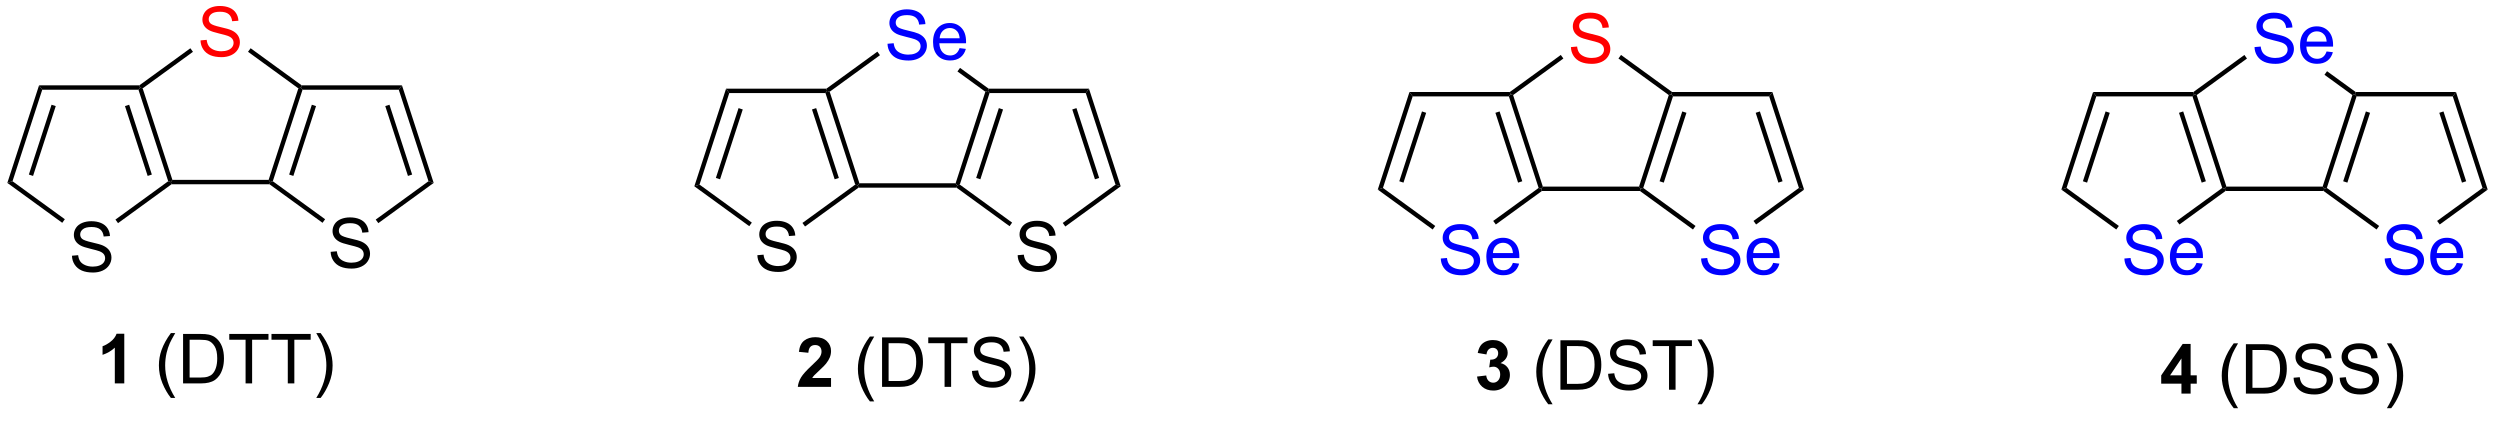 <?xml version="1.0" encoding="UTF-8"?>
<!DOCTYPE svg PUBLIC '-//W3C//DTD SVG 1.0//EN'
          'http://www.w3.org/TR/2001/REC-SVG-20010904/DTD/svg10.dtd'>
<svg stroke-dasharray="none" shape-rendering="auto" xmlns="http://www.w3.org/2000/svg" font-family="'Dialog'" text-rendering="auto" width="90" fill-opacity="1" color-interpolation="auto" color-rendering="auto" preserveAspectRatio="xMidYMid meet" font-size="12px" viewBox="0 0 90 16" fill="black" xmlns:xlink="http://www.w3.org/1999/xlink" stroke="black" image-rendering="auto" stroke-miterlimit="10" stroke-linecap="square" stroke-linejoin="miter" font-style="normal" stroke-width="1" height="16" stroke-dashoffset="0" font-weight="normal" stroke-opacity="1"
><!--Generated by the Batik Graphics2D SVG Generator--><defs id="genericDefs"
  /><g
  ><defs id="defs1"
    ><clipPath clipPathUnits="userSpaceOnUse" id="clipPath1"
      ><path d="M0.633 1.601 L297.96 1.601 L297.96 51.492 L0.633 51.492 L0.633 1.601 Z"
      /></clipPath
      ><clipPath clipPathUnits="userSpaceOnUse" id="clipPath2"
      ><path d="M107.276 246.162 L107.276 294.666 L396.336 294.666 L396.336 246.162 Z"
      /></clipPath
    ></defs
    ><g transform="scale(0.303,0.303) translate(-0.633,-1.601) matrix(1.029,0,0,1.029,-109.711,-251.602)"
    ><path d="M115.543 275.594 L116.259 275.531 Q116.308 275.961 116.493 276.237 Q116.681 276.513 117.072 276.682 Q117.462 276.851 117.949 276.851 Q118.384 276.851 118.715 276.724 Q119.048 276.594 119.21 276.37 Q119.371 276.146 119.371 275.88 Q119.371 275.609 119.215 275.409 Q119.058 275.208 118.699 275.07 Q118.47 274.982 117.681 274.791 Q116.892 274.601 116.574 274.435 Q116.165 274.219 115.962 273.901 Q115.762 273.583 115.762 273.187 Q115.762 272.755 116.006 272.377 Q116.254 272 116.725 271.805 Q117.199 271.609 117.777 271.609 Q118.415 271.609 118.9 271.815 Q119.387 272.021 119.647 272.419 Q119.91 272.817 119.931 273.32 L119.204 273.375 Q119.144 272.833 118.806 272.557 Q118.47 272.278 117.808 272.278 Q117.121 272.278 116.806 272.531 Q116.493 272.781 116.493 273.138 Q116.493 273.445 116.715 273.646 Q116.933 273.844 117.858 274.055 Q118.782 274.263 119.126 274.419 Q119.626 274.648 119.863 275.002 Q120.103 275.357 120.103 275.817 Q120.103 276.273 119.84 276.68 Q119.579 277.083 119.087 277.31 Q118.598 277.534 117.986 277.534 Q117.207 277.534 116.681 277.307 Q116.157 277.078 115.858 276.625 Q115.558 276.169 115.543 275.594 Z" stroke="none" clip-path="url(#clipPath2)"
    /></g
    ><g transform="matrix(0.311,0,0,0.311,-33.401,-76.644)"
    ><path d="M123.53 256.32 L123.613 256.575 L123.427 256.83 L112.29 256.83 L111.919 256.32 Z" stroke="none" clip-path="url(#clipPath2)"
    /></g
    ><g transform="matrix(0.311,0,0,0.311,-33.401,-76.644)"
    ><path d="M111.919 256.32 L112.29 256.83 L108.848 267.423 L108.248 267.618 ZM113.367 258.567 L110.74 266.65 L111.226 266.808 L113.852 258.725 Z" stroke="none" clip-path="url(#clipPath2)"
    /></g
    ><g transform="matrix(0.311,0,0,0.311,-33.401,-76.644)"
    ><path d="M108.248 267.618 L108.848 267.423 L114.903 271.822 L114.603 272.235 Z" stroke="none" clip-path="url(#clipPath2)"
    /></g
    ><g transform="matrix(0.311,0,0,0.311,-33.401,-76.644)"
    ><path d="M121.061 272.274 L120.761 271.861 L126.869 267.423 L127.169 267.52 L127.252 267.775 Z" stroke="none" clip-path="url(#clipPath2)"
    /></g
    ><g transform="matrix(0.311,0,0,0.311,-33.401,-76.644)"
    ><path d="M127.355 267.265 L127.169 267.52 L126.869 267.423 L123.427 256.83 L123.613 256.575 L123.913 256.672 ZM124.977 266.65 L122.35 258.567 L121.865 258.725 L124.491 266.808 Z" stroke="none" clip-path="url(#clipPath2)"
    /></g
    ><g fill="red" transform="matrix(0.311,0,0,0.311,-33.401,-76.644)" stroke="red"
    ><path d="M130.608 251.119 L131.324 251.056 Q131.374 251.486 131.559 251.762 Q131.746 252.038 132.137 252.208 Q132.527 252.377 133.014 252.377 Q133.449 252.377 133.78 252.249 Q134.113 252.119 134.275 251.895 Q134.436 251.671 134.436 251.405 Q134.436 251.135 134.28 250.934 Q134.124 250.733 133.764 250.595 Q133.535 250.507 132.746 250.317 Q131.957 250.127 131.639 249.96 Q131.23 249.744 131.027 249.426 Q130.827 249.108 130.827 248.713 Q130.827 248.28 131.071 247.903 Q131.319 247.525 131.79 247.33 Q132.264 247.135 132.842 247.135 Q133.48 247.135 133.965 247.34 Q134.452 247.546 134.712 247.945 Q134.975 248.343 134.996 248.845 L134.269 248.9 Q134.209 248.358 133.871 248.083 Q133.535 247.804 132.874 247.804 Q132.186 247.804 131.871 248.056 Q131.559 248.306 131.559 248.663 Q131.559 248.97 131.78 249.171 Q131.999 249.369 132.923 249.58 Q133.847 249.788 134.191 249.945 Q134.691 250.174 134.928 250.528 Q135.168 250.882 135.168 251.343 Q135.168 251.799 134.905 252.205 Q134.644 252.608 134.152 252.835 Q133.663 253.059 133.051 253.059 Q132.272 253.059 131.746 252.833 Q131.222 252.603 130.923 252.15 Q130.624 251.695 130.608 251.119 Z" stroke="none" clip-path="url(#clipPath2)"
    /></g
    ><g transform="matrix(0.311,0,0,0.311,-33.401,-76.644)"
    ><path d="M127.252 267.775 L127.169 267.52 L127.355 267.265 L138.493 267.265 L138.678 267.52 L138.595 267.775 Z" stroke="none" clip-path="url(#clipPath2)"
    /></g
    ><g transform="matrix(0.311,0,0,0.311,-33.401,-76.644)"
    ><path d="M138.978 267.423 L138.678 267.52 L138.493 267.265 L141.934 256.672 L142.234 256.575 L142.42 256.83 ZM141.356 266.808 L143.982 258.725 L143.497 258.567 L140.87 266.65 Z" stroke="none" clip-path="url(#clipPath2)"
    /></g
    ><g transform="matrix(0.311,0,0,0.311,-33.401,-76.644)"
    ><path d="M142.317 256.32 L142.234 256.575 L141.934 256.672 L136.109 252.44 L136.409 252.027 Z" stroke="none" clip-path="url(#clipPath2)"
    /></g
    ><g transform="matrix(0.311,0,0,0.311,-33.401,-76.644)"
    ><path d="M129.435 252.03 L129.735 252.442 L123.913 256.672 L123.613 256.575 L123.53 256.32 Z" stroke="none" clip-path="url(#clipPath2)"
    /></g
    ><g transform="matrix(0.311,0,0,0.311,-33.401,-76.644)"
    ><path d="M145.673 275.594 L146.389 275.531 Q146.439 275.961 146.624 276.237 Q146.811 276.513 147.202 276.682 Q147.592 276.851 148.079 276.851 Q148.514 276.851 148.845 276.724 Q149.178 276.594 149.34 276.37 Q149.501 276.146 149.501 275.88 Q149.501 275.609 149.345 275.409 Q149.189 275.208 148.829 275.07 Q148.6 274.982 147.811 274.791 Q147.022 274.601 146.704 274.435 Q146.295 274.219 146.092 273.901 Q145.892 273.583 145.892 273.187 Q145.892 272.755 146.137 272.377 Q146.384 272 146.855 271.805 Q147.329 271.609 147.907 271.609 Q148.545 271.609 149.03 271.815 Q149.517 272.021 149.777 272.419 Q150.04 272.817 150.061 273.32 L149.334 273.375 Q149.274 272.833 148.936 272.557 Q148.6 272.278 147.939 272.278 Q147.251 272.278 146.936 272.531 Q146.624 272.781 146.624 273.138 Q146.624 273.445 146.845 273.646 Q147.064 273.844 147.988 274.055 Q148.913 274.263 149.256 274.419 Q149.756 274.648 149.993 275.002 Q150.233 275.357 150.233 275.817 Q150.233 276.273 149.97 276.68 Q149.709 277.083 149.217 277.31 Q148.728 277.534 148.116 277.534 Q147.337 277.534 146.811 277.307 Q146.288 277.078 145.988 276.625 Q145.689 276.169 145.673 275.594 Z" stroke="none" clip-path="url(#clipPath2)"
    /></g
    ><g transform="matrix(0.311,0,0,0.311,-33.401,-76.644)"
    ><path d="M138.595 267.775 L138.678 267.52 L138.978 267.423 L145.033 271.822 L144.733 272.235 Z" stroke="none" clip-path="url(#clipPath2)"
    /></g
    ><g transform="matrix(0.311,0,0,0.311,-33.401,-76.644)"
    ><path d="M151.191 272.274 L150.891 271.861 L156.999 267.423 L157.599 267.618 Z" stroke="none" clip-path="url(#clipPath2)"
    /></g
    ><g transform="matrix(0.311,0,0,0.311,-33.401,-76.644)"
    ><path d="M157.599 267.618 L156.999 267.423 L153.558 256.83 L153.928 256.32 ZM155.107 266.65 L152.481 258.567 L151.995 258.725 L154.621 266.808 Z" stroke="none" clip-path="url(#clipPath2)"
    /></g
    ><g transform="matrix(0.311,0,0,0.311,-33.401,-76.644)"
    ><path d="M153.928 256.32 L153.558 256.83 L142.42 256.83 L142.234 256.575 L142.317 256.32 Z" stroke="none" clip-path="url(#clipPath2)"
    /></g
    ><g transform="matrix(0.311,0,0,0.311,-33.401,-76.644)"
    ><path d="M195.068 275.984 L195.784 275.922 Q195.833 276.351 196.018 276.627 Q196.206 276.903 196.596 277.073 Q196.987 277.242 197.474 277.242 Q197.909 277.242 198.239 277.114 Q198.573 276.984 198.734 276.76 Q198.896 276.536 198.896 276.271 Q198.896 276 198.739 275.799 Q198.583 275.599 198.224 275.461 Q197.995 275.372 197.206 275.182 Q196.417 274.992 196.099 274.825 Q195.69 274.609 195.487 274.291 Q195.286 273.974 195.286 273.578 Q195.286 273.146 195.531 272.768 Q195.779 272.39 196.25 272.195 Q196.724 272 197.302 272 Q197.94 272 198.424 272.205 Q198.911 272.411 199.172 272.81 Q199.435 273.208 199.456 273.711 L198.729 273.765 Q198.669 273.224 198.331 272.948 Q197.995 272.669 197.333 272.669 Q196.646 272.669 196.331 272.922 Q196.018 273.172 196.018 273.528 Q196.018 273.836 196.239 274.036 Q196.458 274.234 197.383 274.445 Q198.307 274.653 198.651 274.81 Q199.151 275.039 199.388 275.393 Q199.627 275.747 199.627 276.208 Q199.627 276.664 199.364 277.07 Q199.104 277.474 198.612 277.7 Q198.122 277.924 197.51 277.924 Q196.732 277.924 196.206 277.698 Q195.682 277.469 195.383 277.015 Q195.083 276.56 195.068 275.984 Z" stroke="none" clip-path="url(#clipPath2)"
    /></g
    ><g transform="matrix(0.311,0,0,0.311,-33.401,-76.644)"
    ><path d="M203.055 256.71 L203.138 256.965 L202.952 257.22 L191.814 257.22 L191.444 256.71 Z" stroke="none" clip-path="url(#clipPath2)"
    /></g
    ><g transform="matrix(0.311,0,0,0.311,-33.401,-76.644)"
    ><path d="M191.444 256.71 L191.814 257.22 L188.372 267.813 L187.773 268.008 ZM192.891 258.958 L190.265 267.041 L190.75 267.198 L193.377 259.116 Z" stroke="none" clip-path="url(#clipPath2)"
    /></g
    ><g transform="matrix(0.311,0,0,0.311,-33.401,-76.644)"
    ><path d="M187.773 268.008 L188.372 267.813 L194.428 272.213 L194.128 272.625 Z" stroke="none" clip-path="url(#clipPath2)"
    /></g
    ><g transform="matrix(0.311,0,0,0.311,-33.401,-76.644)"
    ><path d="M200.585 272.664 L200.285 272.251 L206.394 267.813 L206.694 267.911 L206.777 268.166 Z" stroke="none" clip-path="url(#clipPath2)"
    /></g
    ><g transform="matrix(0.311,0,0,0.311,-33.401,-76.644)"
    ><path d="M206.879 267.656 L206.694 267.911 L206.394 267.813 L202.952 257.22 L203.138 256.965 L203.438 257.063 ZM204.501 267.041 L201.875 258.958 L201.39 259.116 L204.016 267.198 Z" stroke="none" clip-path="url(#clipPath2)"
    /></g
    ><g fill="blue" transform="matrix(0.311,0,0,0.311,-33.401,-76.644)" stroke="blue"
    ><path d="M210.133 251.51 L210.849 251.447 Q210.898 251.877 211.083 252.153 Q211.271 252.429 211.661 252.598 Q212.052 252.767 212.539 252.767 Q212.974 252.767 213.305 252.64 Q213.638 252.51 213.799 252.286 Q213.961 252.061 213.961 251.796 Q213.961 251.525 213.805 251.325 Q213.648 251.124 213.289 250.986 Q213.06 250.898 212.271 250.707 Q211.482 250.517 211.164 250.351 Q210.755 250.135 210.552 249.817 Q210.351 249.499 210.351 249.103 Q210.351 248.671 210.596 248.293 Q210.844 247.916 211.315 247.72 Q211.789 247.525 212.367 247.525 Q213.005 247.525 213.489 247.731 Q213.976 247.936 214.237 248.335 Q214.5 248.733 214.521 249.236 L213.794 249.291 Q213.734 248.749 213.396 248.473 Q213.06 248.194 212.398 248.194 Q211.711 248.194 211.396 248.447 Q211.083 248.697 211.083 249.054 Q211.083 249.361 211.305 249.561 Q211.523 249.76 212.448 249.97 Q213.372 250.179 213.716 250.335 Q214.216 250.564 214.453 250.918 Q214.693 251.273 214.693 251.733 Q214.693 252.189 214.43 252.595 Q214.169 252.999 213.677 253.226 Q213.187 253.45 212.575 253.45 Q211.797 253.45 211.271 253.223 Q210.747 252.994 210.448 252.541 Q210.148 252.085 210.133 251.51 ZM218.476 252.015 L219.203 252.103 Q219.031 252.741 218.565 253.093 Q218.101 253.444 217.38 253.444 Q216.469 253.444 215.935 252.885 Q215.404 252.322 215.404 251.311 Q215.404 250.265 215.943 249.686 Q216.482 249.108 217.341 249.108 Q218.172 249.108 218.698 249.676 Q219.226 250.241 219.226 251.267 Q219.226 251.33 219.224 251.455 L216.13 251.455 Q216.169 252.14 216.516 252.504 Q216.864 252.866 217.383 252.866 Q217.771 252.866 218.044 252.663 Q218.318 252.46 218.476 252.015 ZM216.169 250.877 L218.484 250.877 Q218.437 250.353 218.219 250.093 Q217.883 249.686 217.349 249.686 Q216.864 249.686 216.534 250.012 Q216.203 250.335 216.169 250.877 Z" stroke="none" clip-path="url(#clipPath2)"
    /></g
    ><g transform="matrix(0.311,0,0,0.311,-33.401,-76.644)"
    ><path d="M206.777 268.166 L206.694 267.911 L206.879 267.656 L218.017 267.656 L218.203 267.911 L218.12 268.166 Z" stroke="none" clip-path="url(#clipPath2)"
    /></g
    ><g transform="matrix(0.311,0,0,0.311,-33.401,-76.644)"
    ><path d="M218.502 267.813 L218.203 267.911 L218.017 267.656 L221.459 257.063 L221.759 256.965 L221.944 257.22 ZM220.881 267.198 L223.507 259.116 L223.021 258.958 L220.395 267.041 Z" stroke="none" clip-path="url(#clipPath2)"
    /></g
    ><g transform="matrix(0.311,0,0,0.311,-33.401,-76.644)"
    ><path d="M221.842 256.71 L221.759 256.965 L221.459 257.063 L218.228 254.715 L218.528 254.302 Z" stroke="none" clip-path="url(#clipPath2)"
    /></g
    ><g transform="matrix(0.311,0,0,0.311,-33.401,-76.644)"
    ><path d="M208.959 252.42 L209.259 252.833 L203.438 257.063 L203.138 256.965 L203.055 256.71 Z" stroke="none" clip-path="url(#clipPath2)"
    /></g
    ><g transform="matrix(0.311,0,0,0.311,-33.401,-76.644)"
    ><path d="M225.198 275.984 L225.914 275.922 Q225.963 276.351 226.148 276.627 Q226.336 276.903 226.726 277.073 Q227.117 277.242 227.604 277.242 Q228.039 277.242 228.37 277.114 Q228.703 276.984 228.864 276.76 Q229.026 276.536 229.026 276.271 Q229.026 276 228.87 275.799 Q228.713 275.599 228.354 275.461 Q228.125 275.372 227.336 275.182 Q226.547 274.992 226.229 274.825 Q225.82 274.609 225.617 274.291 Q225.416 273.974 225.416 273.578 Q225.416 273.146 225.661 272.768 Q225.909 272.39 226.38 272.195 Q226.854 272 227.432 272 Q228.07 272 228.554 272.205 Q229.041 272.411 229.302 272.81 Q229.565 273.208 229.586 273.711 L228.859 273.765 Q228.799 273.224 228.461 272.948 Q228.125 272.669 227.463 272.669 Q226.776 272.669 226.461 272.922 Q226.148 273.172 226.148 273.528 Q226.148 273.836 226.37 274.036 Q226.588 274.234 227.513 274.445 Q228.437 274.653 228.781 274.81 Q229.281 275.039 229.518 275.393 Q229.758 275.747 229.758 276.208 Q229.758 276.664 229.495 277.07 Q229.234 277.474 228.742 277.7 Q228.252 277.924 227.64 277.924 Q226.862 277.924 226.336 277.698 Q225.812 277.469 225.513 277.015 Q225.213 276.56 225.198 275.984 Z" stroke="none" clip-path="url(#clipPath2)"
    /></g
    ><g transform="matrix(0.311,0,0,0.311,-33.401,-76.644)"
    ><path d="M218.12 268.166 L218.203 267.911 L218.502 267.813 L224.558 272.213 L224.258 272.625 Z" stroke="none" clip-path="url(#clipPath2)"
    /></g
    ><g transform="matrix(0.311,0,0,0.311,-33.401,-76.644)"
    ><path d="M230.715 272.664 L230.416 272.251 L236.524 267.813 L237.124 268.008 Z" stroke="none" clip-path="url(#clipPath2)"
    /></g
    ><g transform="matrix(0.311,0,0,0.311,-33.401,-76.644)"
    ><path d="M237.124 268.008 L236.524 267.813 L233.082 257.22 L233.453 256.71 ZM234.631 267.041 L232.005 258.958 L231.52 259.116 L234.146 267.198 Z" stroke="none" clip-path="url(#clipPath2)"
    /></g
    ><g transform="matrix(0.311,0,0,0.311,-33.401,-76.644)"
    ><path d="M233.453 256.71 L233.082 257.22 L221.944 257.22 L221.759 256.965 L221.842 256.71 Z" stroke="none" clip-path="url(#clipPath2)"
    /></g
    ><g transform="matrix(0.311,0,0,0.311,-33.401,-76.644)"
    ><path d="M203.596 290.203 L203.596 291.224 L199.75 291.224 Q199.812 290.646 200.125 290.128 Q200.437 289.61 201.359 288.755 Q202.101 288.063 202.268 287.818 Q202.494 287.477 202.494 287.146 Q202.494 286.779 202.296 286.581 Q202.101 286.383 201.752 286.383 Q201.408 286.383 201.205 286.591 Q201.002 286.797 200.971 287.279 L199.877 287.17 Q199.976 286.263 200.492 285.87 Q201.007 285.474 201.781 285.474 Q202.627 285.474 203.112 285.933 Q203.596 286.388 203.596 287.068 Q203.596 287.453 203.458 287.805 Q203.32 288.154 203.018 288.537 Q202.82 288.789 202.299 289.266 Q201.781 289.742 201.64 289.899 Q201.502 290.055 201.416 290.203 L203.596 290.203 Z" stroke="none" clip-path="url(#clipPath2)"
    /></g
    ><g transform="matrix(0.311,0,0,0.311,-33.401,-76.644)"
    ><path d="M208.093 292.909 Q207.51 292.175 207.106 291.19 Q206.705 290.203 206.705 289.149 Q206.705 288.219 207.007 287.367 Q207.359 286.38 208.093 285.399 L208.596 285.399 Q208.125 286.211 207.971 286.56 Q207.734 287.099 207.596 287.685 Q207.429 288.414 207.429 289.154 Q207.429 291.031 208.596 292.909 L208.093 292.909 ZM209.502 291.224 L209.502 285.498 L211.476 285.498 Q212.143 285.498 212.494 285.578 Q212.987 285.693 213.335 285.99 Q213.789 286.373 214.013 286.969 Q214.237 287.563 214.237 288.328 Q214.237 288.982 214.083 289.487 Q213.932 289.99 213.692 290.321 Q213.455 290.649 213.171 290.839 Q212.89 291.029 212.489 291.128 Q212.088 291.224 211.57 291.224 L209.502 291.224 ZM210.26 290.547 L211.484 290.547 Q212.049 290.547 212.372 290.443 Q212.695 290.336 212.885 290.146 Q213.156 289.875 213.304 289.422 Q213.455 288.966 213.455 288.318 Q213.455 287.42 213.161 286.938 Q212.867 286.453 212.445 286.289 Q212.14 286.172 211.463 286.172 L210.26 286.172 L210.26 290.547 ZM216.738 291.224 L216.738 286.172 L214.85 286.172 L214.85 285.498 L219.389 285.498 L219.389 286.172 L217.496 286.172 L217.496 291.224 L216.738 291.224 ZM219.908 289.383 L220.625 289.321 Q220.674 289.75 220.859 290.026 Q221.046 290.302 221.437 290.472 Q221.828 290.641 222.315 290.641 Q222.75 290.641 223.08 290.513 Q223.414 290.383 223.575 290.159 Q223.737 289.935 223.737 289.67 Q223.737 289.399 223.58 289.198 Q223.424 288.998 223.065 288.86 Q222.835 288.771 222.046 288.581 Q221.257 288.391 220.94 288.224 Q220.531 288.008 220.328 287.69 Q220.127 287.373 220.127 286.977 Q220.127 286.545 220.372 286.167 Q220.619 285.789 221.091 285.594 Q221.565 285.399 222.143 285.399 Q222.781 285.399 223.265 285.604 Q223.752 285.81 224.013 286.209 Q224.276 286.607 224.296 287.11 L223.57 287.164 Q223.51 286.623 223.171 286.347 Q222.835 286.068 222.174 286.068 Q221.487 286.068 221.171 286.321 Q220.859 286.571 220.859 286.927 Q220.859 287.235 221.08 287.435 Q221.299 287.633 222.224 287.844 Q223.148 288.052 223.492 288.209 Q223.992 288.438 224.229 288.792 Q224.468 289.146 224.468 289.607 Q224.468 290.063 224.205 290.469 Q223.945 290.873 223.453 291.099 Q222.963 291.323 222.351 291.323 Q221.572 291.323 221.046 291.097 Q220.523 290.867 220.224 290.414 Q219.924 289.959 219.908 289.383 ZM225.875 292.909 L225.369 292.909 Q226.539 291.031 226.539 289.154 Q226.539 288.42 226.369 287.696 Q226.237 287.11 226 286.571 Q225.846 286.219 225.369 285.399 L225.875 285.399 Q226.609 286.38 226.96 287.367 Q227.26 288.219 227.26 289.149 Q227.26 290.203 226.856 291.19 Q226.453 292.175 225.875 292.909 Z" stroke="none" clip-path="url(#clipPath2)"
    /></g
    ><g transform="matrix(0.311,0,0,0.311,-33.401,-76.644)"
    ><path d="M121.785 290.825 L120.689 290.825 L120.689 286.687 Q120.088 287.249 119.27 287.52 L119.27 286.522 Q119.7 286.382 120.202 285.991 Q120.707 285.598 120.895 285.075 L121.785 285.075 L121.785 290.825 Z" stroke="none" clip-path="url(#clipPath2)"
    /></g
    ><g transform="matrix(0.311,0,0,0.311,-33.401,-76.644)"
    ><path d="M127.181 292.509 Q126.598 291.775 126.194 290.791 Q125.793 289.804 125.793 288.749 Q125.793 287.819 126.095 286.968 Q126.447 285.981 127.181 284.999 L127.684 284.999 Q127.212 285.812 127.059 286.16 Q126.822 286.7 126.684 287.285 Q126.517 288.015 126.517 288.754 Q126.517 290.632 127.684 292.509 L127.181 292.509 ZM128.59 290.825 L128.59 285.098 L130.564 285.098 Q131.231 285.098 131.582 285.179 Q132.074 285.293 132.423 285.59 Q132.876 285.973 133.101 286.569 Q133.324 287.163 133.324 287.929 Q133.324 288.582 133.171 289.087 Q133.02 289.59 132.78 289.921 Q132.543 290.249 132.259 290.439 Q131.978 290.629 131.577 290.728 Q131.176 290.825 130.658 290.825 L128.59 290.825 ZM129.348 290.147 L130.572 290.147 Q131.137 290.147 131.46 290.043 Q131.783 289.937 131.973 289.746 Q132.244 289.476 132.392 289.022 Q132.543 288.567 132.543 287.918 Q132.543 287.02 132.249 286.538 Q131.955 286.054 131.533 285.89 Q131.228 285.772 130.551 285.772 L129.348 285.772 L129.348 290.147 ZM135.826 290.825 L135.826 285.772 L133.938 285.772 L133.938 285.098 L138.477 285.098 L138.477 285.772 L136.583 285.772 L136.583 290.825 L135.826 290.825 ZM140.712 290.825 L140.712 285.772 L138.824 285.772 L138.824 285.098 L143.363 285.098 L143.363 285.772 L141.47 285.772 L141.47 290.825 L140.712 290.825 ZM144.513 292.509 L144.008 292.509 Q145.177 290.632 145.177 288.754 Q145.177 288.02 145.008 287.296 Q144.875 286.71 144.638 286.171 Q144.485 285.819 144.008 284.999 L144.513 284.999 Q145.248 285.981 145.599 286.968 Q145.899 287.819 145.899 288.749 Q145.899 289.804 145.495 290.791 Q145.091 291.775 144.513 292.509 Z" stroke="none" clip-path="url(#clipPath2)"
    /></g
    ><g fill="blue" transform="matrix(0.311,0,0,0.311,-33.401,-76.644)" stroke="blue"
    ><path d="M274.177 276.369 L274.893 276.307 Q274.943 276.736 275.128 277.012 Q275.315 277.288 275.706 277.458 Q276.096 277.627 276.583 277.627 Q277.018 277.627 277.349 277.5 Q277.682 277.369 277.844 277.145 Q278.005 276.921 278.005 276.656 Q278.005 276.385 277.849 276.184 Q277.693 275.984 277.333 275.846 Q277.104 275.757 276.315 275.567 Q275.526 275.377 275.208 275.21 Q274.8 274.994 274.596 274.676 Q274.396 274.359 274.396 273.963 Q274.396 273.531 274.641 273.153 Q274.888 272.776 275.359 272.58 Q275.833 272.385 276.411 272.385 Q277.05 272.385 277.534 272.591 Q278.021 272.796 278.281 273.195 Q278.544 273.593 278.565 274.096 L277.839 274.151 Q277.779 273.609 277.44 273.333 Q277.104 273.054 276.443 273.054 Q275.755 273.054 275.44 273.307 Q275.128 273.557 275.128 273.913 Q275.128 274.221 275.349 274.421 Q275.568 274.619 276.492 274.83 Q277.417 275.038 277.76 275.195 Q278.26 275.424 278.497 275.778 Q278.737 276.132 278.737 276.593 Q278.737 277.049 278.474 277.455 Q278.214 277.859 277.721 278.085 Q277.232 278.309 276.62 278.309 Q275.841 278.309 275.315 278.083 Q274.792 277.854 274.492 277.401 Q274.193 276.945 274.177 276.369 ZM282.521 276.875 L283.247 276.963 Q283.075 277.601 282.609 277.953 Q282.146 278.304 281.425 278.304 Q280.513 278.304 279.979 277.744 Q279.448 277.182 279.448 276.171 Q279.448 275.125 279.987 274.546 Q280.526 273.968 281.385 273.968 Q282.216 273.968 282.742 274.536 Q283.271 275.101 283.271 276.127 Q283.271 276.19 283.268 276.315 L280.175 276.315 Q280.214 277 280.56 277.364 Q280.909 277.726 281.427 277.726 Q281.815 277.726 282.089 277.523 Q282.362 277.32 282.521 276.875 ZM280.214 275.736 L282.529 275.736 Q282.482 275.213 282.263 274.953 Q281.927 274.546 281.393 274.546 Q280.909 274.546 280.578 274.872 Q280.247 275.195 280.214 275.736 Z" stroke="none" clip-path="url(#clipPath2)"
    /></g
    ><g transform="matrix(0.311,0,0,0.311,-33.401,-76.644)"
    ><path d="M282.164 257.095 L282.247 257.35 L282.062 257.606 L270.924 257.606 L270.553 257.095 Z" stroke="none" clip-path="url(#clipPath2)"
    /></g
    ><g transform="matrix(0.311,0,0,0.311,-33.401,-76.644)"
    ><path d="M270.553 257.095 L270.924 257.606 L267.482 268.198 L266.882 268.393 ZM272.001 259.343 L269.375 267.426 L269.86 267.583 L272.486 259.501 Z" stroke="none" clip-path="url(#clipPath2)"
    /></g
    ><g transform="matrix(0.311,0,0,0.311,-33.401,-76.644)"
    ><path d="M266.882 268.393 L267.482 268.198 L273.537 272.598 L273.237 273.011 Z" stroke="none" clip-path="url(#clipPath2)"
    /></g
    ><g transform="matrix(0.311,0,0,0.311,-33.401,-76.644)"
    ><path d="M280.547 272.43 L280.247 272.017 L285.503 268.198 L285.803 268.296 L285.886 268.551 Z" stroke="none" clip-path="url(#clipPath2)"
    /></g
    ><g transform="matrix(0.311,0,0,0.311,-33.401,-76.644)"
    ><path d="M285.989 268.041 L285.803 268.296 L285.503 268.198 L282.062 257.606 L282.247 257.35 L282.547 257.448 ZM283.611 267.426 L280.985 259.343 L280.499 259.501 L283.125 267.583 Z" stroke="none" clip-path="url(#clipPath2)"
    /></g
    ><g fill="red" transform="matrix(0.311,0,0,0.311,-33.401,-76.644)" stroke="red"
    ><path d="M289.242 251.895 L289.958 251.832 Q290.008 252.262 290.193 252.538 Q290.38 252.814 290.771 252.983 Q291.161 253.152 291.648 253.152 Q292.083 253.152 292.414 253.025 Q292.747 252.895 292.909 252.671 Q293.07 252.447 293.07 252.181 Q293.07 251.91 292.914 251.71 Q292.758 251.509 292.398 251.371 Q292.169 251.283 291.38 251.093 Q290.591 250.902 290.273 250.736 Q289.865 250.52 289.661 250.202 Q289.461 249.884 289.461 249.488 Q289.461 249.056 289.706 248.678 Q289.953 248.301 290.425 248.106 Q290.898 247.91 291.477 247.91 Q292.115 247.91 292.599 248.116 Q293.086 248.322 293.346 248.72 Q293.609 249.119 293.63 249.621 L292.904 249.676 Q292.844 249.134 292.505 248.858 Q292.169 248.579 291.508 248.579 Q290.82 248.579 290.505 248.832 Q290.193 249.082 290.193 249.439 Q290.193 249.746 290.414 249.947 Q290.633 250.145 291.557 250.356 Q292.482 250.564 292.825 250.72 Q293.325 250.949 293.562 251.303 Q293.802 251.658 293.802 252.119 Q293.802 252.574 293.539 252.981 Q293.279 253.384 292.786 253.611 Q292.297 253.835 291.685 253.835 Q290.906 253.835 290.38 253.608 Q289.857 253.379 289.557 252.926 Q289.258 252.47 289.242 251.895 Z" stroke="none" clip-path="url(#clipPath2)"
    /></g
    ><g transform="matrix(0.311,0,0,0.311,-33.401,-76.644)"
    ><path d="M285.886 268.551 L285.803 268.296 L285.989 268.041 L297.127 268.041 L297.312 268.296 L297.229 268.551 Z" stroke="none" clip-path="url(#clipPath2)"
    /></g
    ><g transform="matrix(0.311,0,0,0.311,-33.401,-76.644)"
    ><path d="M297.612 268.198 L297.312 268.296 L297.127 268.041 L300.569 257.448 L300.868 257.35 L301.054 257.606 ZM299.99 267.583 L302.616 259.501 L302.131 259.343 L299.505 267.426 Z" stroke="none" clip-path="url(#clipPath2)"
    /></g
    ><g transform="matrix(0.311,0,0,0.311,-33.401,-76.644)"
    ><path d="M300.951 257.095 L300.868 257.35 L300.569 257.448 L294.743 253.215 L295.043 252.803 Z" stroke="none" clip-path="url(#clipPath2)"
    /></g
    ><g transform="matrix(0.311,0,0,0.311,-33.401,-76.644)"
    ><path d="M288.069 252.805 L288.369 253.218 L282.547 257.448 L282.247 257.35 L282.164 257.095 Z" stroke="none" clip-path="url(#clipPath2)"
    /></g
    ><g fill="blue" transform="matrix(0.311,0,0,0.311,-33.401,-76.644)" stroke="blue"
    ><path d="M304.307 276.369 L305.023 276.307 Q305.073 276.736 305.258 277.012 Q305.445 277.288 305.836 277.458 Q306.226 277.627 306.713 277.627 Q307.148 277.627 307.479 277.5 Q307.812 277.369 307.974 277.145 Q308.135 276.921 308.135 276.656 Q308.135 276.385 307.979 276.184 Q307.823 275.984 307.463 275.846 Q307.234 275.757 306.445 275.567 Q305.656 275.377 305.338 275.21 Q304.93 274.994 304.726 274.676 Q304.526 274.359 304.526 273.963 Q304.526 273.531 304.771 273.153 Q305.018 272.776 305.49 272.58 Q305.963 272.385 306.542 272.385 Q307.18 272.385 307.664 272.591 Q308.151 272.796 308.411 273.195 Q308.674 273.593 308.695 274.096 L307.969 274.151 Q307.909 273.609 307.57 273.333 Q307.234 273.054 306.573 273.054 Q305.885 273.054 305.57 273.307 Q305.258 273.557 305.258 273.913 Q305.258 274.221 305.479 274.421 Q305.698 274.619 306.622 274.83 Q307.547 275.038 307.89 275.195 Q308.39 275.424 308.627 275.778 Q308.867 276.132 308.867 276.593 Q308.867 277.049 308.604 277.455 Q308.344 277.859 307.851 278.085 Q307.362 278.309 306.75 278.309 Q305.971 278.309 305.445 278.083 Q304.922 277.854 304.622 277.401 Q304.323 276.945 304.307 276.369 ZM312.651 276.875 L313.377 276.963 Q313.206 277.601 312.74 277.953 Q312.276 278.304 311.555 278.304 Q310.643 278.304 310.109 277.744 Q309.578 277.182 309.578 276.171 Q309.578 275.125 310.117 274.546 Q310.656 273.968 311.515 273.968 Q312.346 273.968 312.872 274.536 Q313.401 275.101 313.401 276.127 Q313.401 276.19 313.398 276.315 L310.305 276.315 Q310.344 277 310.69 277.364 Q311.039 277.726 311.557 277.726 Q311.945 277.726 312.219 277.523 Q312.492 277.32 312.651 276.875 ZM310.344 275.736 L312.659 275.736 Q312.612 275.213 312.393 274.953 Q312.057 274.546 311.523 274.546 Q311.039 274.546 310.708 274.872 Q310.377 275.195 310.344 275.736 Z" stroke="none" clip-path="url(#clipPath2)"
    /></g
    ><g transform="matrix(0.311,0,0,0.311,-33.401,-76.644)"
    ><path d="M297.229 268.551 L297.312 268.296 L297.612 268.198 L303.667 272.598 L303.368 273.011 Z" stroke="none" clip-path="url(#clipPath2)"
    /></g
    ><g transform="matrix(0.311,0,0,0.311,-33.401,-76.644)"
    ><path d="M310.677 272.43 L310.377 272.017 L315.634 268.198 L316.233 268.393 Z" stroke="none" clip-path="url(#clipPath2)"
    /></g
    ><g transform="matrix(0.311,0,0,0.311,-33.401,-76.644)"
    ><path d="M316.233 268.393 L315.634 268.198 L312.192 257.606 L312.562 257.095 ZM313.741 267.426 L311.115 259.343 L310.629 259.501 L313.256 267.583 Z" stroke="none" clip-path="url(#clipPath2)"
    /></g
    ><g transform="matrix(0.311,0,0,0.311,-33.401,-76.644)"
    ><path d="M312.562 257.095 L312.192 257.606 L301.054 257.606 L300.868 257.35 L300.951 257.095 Z" stroke="none" clip-path="url(#clipPath2)"
    /></g
    ><g fill="blue" transform="matrix(0.311,0,0,0.311,-33.401,-76.644)" stroke="blue"
    ><path d="M353.308 276.369 L354.024 276.307 Q354.073 276.736 354.258 277.012 Q354.446 277.288 354.836 277.458 Q355.227 277.627 355.714 277.627 Q356.149 277.627 356.48 277.5 Q356.813 277.369 356.974 277.145 Q357.136 276.921 357.136 276.656 Q357.136 276.385 356.98 276.184 Q356.823 275.984 356.464 275.846 Q356.235 275.757 355.446 275.567 Q354.657 275.377 354.339 275.21 Q353.93 274.994 353.727 274.676 Q353.526 274.359 353.526 273.963 Q353.526 273.531 353.771 273.153 Q354.019 272.776 354.49 272.58 Q354.964 272.385 355.542 272.385 Q356.18 272.385 356.665 272.591 Q357.151 272.796 357.412 273.195 Q357.675 273.593 357.696 274.096 L356.969 274.151 Q356.909 273.609 356.571 273.333 Q356.235 273.054 355.573 273.054 Q354.886 273.054 354.571 273.307 Q354.258 273.557 354.258 273.913 Q354.258 274.221 354.48 274.421 Q354.698 274.619 355.623 274.83 Q356.547 275.038 356.891 275.195 Q357.391 275.424 357.628 275.778 Q357.868 276.132 357.868 276.593 Q357.868 277.049 357.605 277.455 Q357.344 277.859 356.852 278.085 Q356.363 278.309 355.75 278.309 Q354.972 278.309 354.446 278.083 Q353.922 277.854 353.623 277.401 Q353.323 276.945 353.308 276.369 ZM361.651 276.875 L362.378 276.963 Q362.206 277.601 361.74 277.953 Q361.276 278.304 360.555 278.304 Q359.644 278.304 359.11 277.744 Q358.579 277.182 358.579 276.171 Q358.579 275.125 359.118 274.546 Q359.657 273.968 360.516 273.968 Q361.347 273.968 361.873 274.536 Q362.401 275.101 362.401 276.127 Q362.401 276.19 362.399 276.315 L359.305 276.315 Q359.344 277 359.691 277.364 Q360.04 277.726 360.558 277.726 Q360.946 277.726 361.219 277.523 Q361.493 277.32 361.651 276.875 ZM359.344 275.736 L361.659 275.736 Q361.613 275.213 361.394 274.953 Q361.058 274.546 360.524 274.546 Q360.04 274.546 359.709 274.872 Q359.378 275.195 359.344 275.736 Z" stroke="none" clip-path="url(#clipPath2)"
    /></g
    ><g transform="matrix(0.311,0,0,0.311,-33.401,-76.644)"
    ><path d="M361.295 257.095 L361.378 257.35 L361.192 257.606 L350.054 257.606 L349.684 257.095 Z" stroke="none" clip-path="url(#clipPath2)"
    /></g
    ><g transform="matrix(0.311,0,0,0.311,-33.401,-76.644)"
    ><path d="M349.684 257.095 L350.054 257.606 L346.613 268.198 L346.013 268.393 ZM351.132 259.343 L348.505 267.426 L348.99 267.583 L351.617 259.501 Z" stroke="none" clip-path="url(#clipPath2)"
    /></g
    ><g transform="matrix(0.311,0,0,0.311,-33.401,-76.644)"
    ><path d="M346.013 268.393 L346.613 268.198 L352.668 272.598 L352.368 273.011 Z" stroke="none" clip-path="url(#clipPath2)"
    /></g
    ><g transform="matrix(0.311,0,0,0.311,-33.401,-76.644)"
    ><path d="M359.678 272.43 L359.378 272.017 L364.634 268.198 L364.934 268.296 L365.017 268.551 Z" stroke="none" clip-path="url(#clipPath2)"
    /></g
    ><g transform="matrix(0.311,0,0,0.311,-33.401,-76.644)"
    ><path d="M365.119 268.041 L364.934 268.296 L364.634 268.198 L361.192 257.606 L361.378 257.35 L361.678 257.448 ZM362.741 267.426 L360.115 259.343 L359.63 259.501 L362.256 267.583 Z" stroke="none" clip-path="url(#clipPath2)"
    /></g
    ><g fill="blue" transform="matrix(0.311,0,0,0.311,-33.401,-76.644)" stroke="blue"
    ><path d="M368.373 251.895 L369.089 251.832 Q369.138 252.262 369.323 252.538 Q369.511 252.814 369.901 252.983 Q370.292 253.152 370.779 253.152 Q371.214 253.152 371.545 253.025 Q371.878 252.895 372.039 252.671 Q372.201 252.447 372.201 252.181 Q372.201 251.91 372.045 251.71 Q371.888 251.509 371.529 251.371 Q371.3 251.283 370.511 251.093 Q369.722 250.902 369.404 250.736 Q368.995 250.52 368.792 250.202 Q368.591 249.884 368.591 249.488 Q368.591 249.056 368.836 248.678 Q369.084 248.301 369.555 248.106 Q370.029 247.91 370.607 247.91 Q371.245 247.91 371.73 248.116 Q372.216 248.322 372.477 248.72 Q372.74 249.119 372.761 249.621 L372.034 249.676 Q371.974 249.134 371.636 248.858 Q371.3 248.579 370.638 248.579 Q369.951 248.579 369.636 248.832 Q369.323 249.082 369.323 249.439 Q369.323 249.746 369.545 249.947 Q369.763 250.145 370.688 250.356 Q371.612 250.564 371.956 250.72 Q372.456 250.949 372.693 251.303 Q372.933 251.658 372.933 252.119 Q372.933 252.574 372.67 252.981 Q372.409 253.384 371.917 253.611 Q371.428 253.835 370.815 253.835 Q370.037 253.835 369.511 253.608 Q368.987 253.379 368.688 252.926 Q368.388 252.47 368.373 251.895 ZM376.716 252.4 L377.443 252.488 Q377.271 253.126 376.805 253.478 Q376.341 253.829 375.62 253.829 Q374.709 253.829 374.175 253.27 Q373.644 252.707 373.644 251.697 Q373.644 250.65 374.183 250.072 Q374.722 249.494 375.581 249.494 Q376.412 249.494 376.938 250.061 Q377.466 250.626 377.466 251.652 Q377.466 251.715 377.464 251.84 L374.37 251.84 Q374.409 252.525 374.756 252.889 Q375.105 253.251 375.623 253.251 Q376.011 253.251 376.284 253.048 Q376.558 252.845 376.716 252.4 ZM374.409 251.262 L376.724 251.262 Q376.678 250.738 376.459 250.478 Q376.123 250.072 375.589 250.072 Q375.105 250.072 374.774 250.397 Q374.443 250.72 374.409 251.262 Z" stroke="none" clip-path="url(#clipPath2)"
    /></g
    ><g transform="matrix(0.311,0,0,0.311,-33.401,-76.644)"
    ><path d="M365.017 268.551 L364.934 268.296 L365.119 268.041 L376.257 268.041 L376.443 268.296 L376.36 268.551 Z" stroke="none" clip-path="url(#clipPath2)"
    /></g
    ><g transform="matrix(0.311,0,0,0.311,-33.401,-76.644)"
    ><path d="M376.743 268.198 L376.443 268.296 L376.257 268.041 L379.699 257.448 L379.999 257.35 L380.184 257.606 ZM379.121 267.583 L381.747 259.501 L381.262 259.343 L378.635 267.426 Z" stroke="none" clip-path="url(#clipPath2)"
    /></g
    ><g transform="matrix(0.311,0,0,0.311,-33.401,-76.644)"
    ><path d="M380.082 257.095 L379.999 257.35 L379.699 257.448 L376.468 255.1 L376.768 254.687 Z" stroke="none" clip-path="url(#clipPath2)"
    /></g
    ><g transform="matrix(0.311,0,0,0.311,-33.401,-76.644)"
    ><path d="M367.2 252.805 L367.5 253.218 L361.678 257.448 L361.378 257.35 L361.295 257.095 Z" stroke="none" clip-path="url(#clipPath2)"
    /></g
    ><g fill="blue" transform="matrix(0.311,0,0,0.311,-33.401,-76.644)" stroke="blue"
    ><path d="M383.438 276.369 L384.154 276.307 Q384.203 276.736 384.388 277.012 Q384.576 277.288 384.966 277.458 Q385.357 277.627 385.844 277.627 Q386.279 277.627 386.61 277.5 Q386.943 277.369 387.104 277.145 Q387.266 276.921 387.266 276.656 Q387.266 276.385 387.11 276.184 Q386.953 275.984 386.594 275.846 Q386.365 275.757 385.576 275.567 Q384.787 275.377 384.469 275.21 Q384.06 274.994 383.857 274.676 Q383.656 274.359 383.656 273.963 Q383.656 273.531 383.901 273.153 Q384.149 272.776 384.62 272.58 Q385.094 272.385 385.672 272.385 Q386.31 272.385 386.795 272.591 Q387.281 272.796 387.542 273.195 Q387.805 273.593 387.826 274.096 L387.099 274.151 Q387.039 273.609 386.701 273.333 Q386.365 273.054 385.703 273.054 Q385.016 273.054 384.701 273.307 Q384.388 273.557 384.388 273.913 Q384.388 274.221 384.61 274.421 Q384.828 274.619 385.753 274.83 Q386.677 275.038 387.021 275.195 Q387.521 275.424 387.758 275.778 Q387.998 276.132 387.998 276.593 Q387.998 277.049 387.735 277.455 Q387.474 277.859 386.982 278.085 Q386.493 278.309 385.88 278.309 Q385.102 278.309 384.576 278.083 Q384.052 277.854 383.753 277.401 Q383.453 276.945 383.438 276.369 ZM391.781 276.875 L392.508 276.963 Q392.336 277.601 391.87 277.953 Q391.406 278.304 390.685 278.304 Q389.774 278.304 389.24 277.744 Q388.709 277.182 388.709 276.171 Q388.709 275.125 389.248 274.546 Q389.787 273.968 390.646 273.968 Q391.477 273.968 392.003 274.536 Q392.531 275.101 392.531 276.127 Q392.531 276.19 392.529 276.315 L389.435 276.315 Q389.474 277 389.821 277.364 Q390.17 277.726 390.688 277.726 Q391.076 277.726 391.349 277.523 Q391.623 277.32 391.781 276.875 ZM389.474 275.736 L391.789 275.736 Q391.743 275.213 391.524 274.953 Q391.188 274.546 390.654 274.546 Q390.17 274.546 389.839 274.872 Q389.508 275.195 389.474 275.736 Z" stroke="none" clip-path="url(#clipPath2)"
    /></g
    ><g transform="matrix(0.311,0,0,0.311,-33.401,-76.644)"
    ><path d="M376.36 268.551 L376.443 268.296 L376.743 268.198 L382.798 272.598 L382.498 273.011 Z" stroke="none" clip-path="url(#clipPath2)"
    /></g
    ><g transform="matrix(0.311,0,0,0.311,-33.401,-76.644)"
    ><path d="M389.808 272.43 L389.508 272.017 L394.764 268.198 L395.364 268.393 Z" stroke="none" clip-path="url(#clipPath2)"
    /></g
    ><g transform="matrix(0.311,0,0,0.311,-33.401,-76.644)"
    ><path d="M395.364 268.393 L394.764 268.198 L391.322 257.606 L391.693 257.095 ZM392.872 267.426 L390.245 259.343 L389.76 259.501 L392.386 267.583 Z" stroke="none" clip-path="url(#clipPath2)"
    /></g
    ><g transform="matrix(0.311,0,0,0.311,-33.401,-76.644)"
    ><path d="M391.693 257.095 L391.322 257.606 L380.184 257.606 L379.999 257.35 L380.082 257.095 Z" stroke="none" clip-path="url(#clipPath2)"
    /></g
    ><g transform="matrix(0.311,0,0,0.311,-33.401,-76.644)"
    ><path d="M278.374 290.034 L279.437 289.907 Q279.486 290.313 279.708 290.529 Q279.932 290.743 280.249 290.743 Q280.588 290.743 280.82 290.485 Q281.054 290.227 281.054 289.789 Q281.054 289.375 280.83 289.133 Q280.609 288.891 280.288 288.891 Q280.077 288.891 279.783 288.972 L279.906 288.079 Q280.351 288.089 280.585 287.886 Q280.82 287.68 280.82 287.339 Q280.82 287.05 280.648 286.878 Q280.476 286.706 280.19 286.706 Q279.908 286.706 279.708 286.901 Q279.51 287.097 279.468 287.472 L278.455 287.3 Q278.562 286.782 278.773 286.472 Q278.986 286.159 279.367 285.982 Q279.749 285.805 280.221 285.805 Q281.031 285.805 281.518 286.321 Q281.921 286.743 281.921 287.274 Q281.921 288.026 281.096 288.477 Q281.588 288.581 281.882 288.948 Q282.179 289.315 282.179 289.836 Q282.179 290.589 281.627 291.123 Q281.077 291.654 280.257 291.654 Q279.478 291.654 278.966 291.206 Q278.455 290.758 278.374 290.034 Z" stroke="none" clip-path="url(#clipPath2)"
    /></g
    ><g transform="matrix(0.311,0,0,0.311,-33.401,-76.644)"
    ><path d="M286.617 293.24 Q286.033 292.506 285.63 291.521 Q285.229 290.534 285.229 289.48 Q285.229 288.55 285.531 287.698 Q285.882 286.711 286.617 285.73 L287.119 285.73 Q286.648 286.542 286.494 286.891 Q286.257 287.43 286.119 288.016 Q285.952 288.745 285.952 289.485 Q285.952 291.362 287.119 293.24 L286.617 293.24 ZM288.026 291.555 L288.026 285.829 L289.999 285.829 Q290.666 285.829 291.018 285.909 Q291.51 286.024 291.859 286.321 Q292.312 286.704 292.536 287.3 Q292.76 287.894 292.76 288.659 Q292.76 289.313 292.606 289.818 Q292.455 290.321 292.216 290.651 Q291.979 290.98 291.695 291.17 Q291.413 291.36 291.012 291.459 Q290.611 291.555 290.093 291.555 L288.026 291.555 ZM288.783 290.878 L290.007 290.878 Q290.572 290.878 290.895 290.774 Q291.218 290.667 291.408 290.477 Q291.679 290.206 291.827 289.753 Q291.979 289.297 291.979 288.649 Q291.979 287.75 291.684 287.269 Q291.39 286.784 290.968 286.62 Q290.663 286.503 289.986 286.503 L288.783 286.503 L288.783 290.878 ZM293.545 289.714 L294.261 289.651 Q294.311 290.081 294.495 290.357 Q294.683 290.633 295.074 290.803 Q295.464 290.972 295.951 290.972 Q296.386 290.972 296.717 290.844 Q297.05 290.714 297.212 290.49 Q297.373 290.266 297.373 290 Q297.373 289.73 297.217 289.529 Q297.061 289.329 296.701 289.19 Q296.472 289.102 295.683 288.912 Q294.894 288.722 294.576 288.555 Q294.167 288.339 293.964 288.021 Q293.764 287.704 293.764 287.308 Q293.764 286.875 294.009 286.498 Q294.256 286.12 294.727 285.925 Q295.201 285.73 295.779 285.73 Q296.417 285.73 296.902 285.935 Q297.389 286.141 297.649 286.539 Q297.912 286.938 297.933 287.44 L297.207 287.495 Q297.147 286.954 296.808 286.678 Q296.472 286.399 295.811 286.399 Q295.123 286.399 294.808 286.651 Q294.495 286.901 294.495 287.258 Q294.495 287.565 294.717 287.766 Q294.936 287.964 295.86 288.175 Q296.785 288.383 297.128 288.539 Q297.628 288.769 297.865 289.123 Q298.105 289.477 298.105 289.938 Q298.105 290.394 297.842 290.8 Q297.582 291.204 297.089 291.43 Q296.6 291.654 295.988 291.654 Q295.209 291.654 294.683 291.428 Q294.16 291.198 293.86 290.745 Q293.561 290.289 293.545 289.714 ZM300.597 291.555 L300.597 286.503 L298.709 286.503 L298.709 285.829 L303.248 285.829 L303.248 286.503 L301.355 286.503 L301.355 291.555 L300.597 291.555 ZM304.398 293.24 L303.893 293.24 Q305.062 291.362 305.062 289.485 Q305.062 288.75 304.893 288.026 Q304.76 287.44 304.523 286.901 Q304.369 286.55 303.893 285.73 L304.398 285.73 Q305.132 286.711 305.484 287.698 Q305.783 288.55 305.783 289.48 Q305.783 290.534 305.38 291.521 Q304.976 292.506 304.398 293.24 Z" stroke="none" clip-path="url(#clipPath2)"
    /></g
    ><g transform="matrix(0.311,0,0,0.311,-33.401,-76.644)"
    ><path d="M359.913 292.009 L359.913 290.856 L357.57 290.856 L357.57 289.895 L360.054 286.259 L360.976 286.259 L360.976 289.892 L361.687 289.892 L361.687 290.856 L360.976 290.856 L360.976 292.009 L359.913 292.009 ZM359.913 289.892 L359.913 287.934 L358.598 289.892 L359.913 289.892 Z" stroke="none" clip-path="url(#clipPath2)"
    /></g
    ><g transform="matrix(0.311,0,0,0.311,-33.401,-76.644)"
    ><path d="M365.965 293.694 Q365.382 292.96 364.978 291.976 Q364.577 290.988 364.577 289.934 Q364.577 289.004 364.88 288.152 Q365.231 287.166 365.965 286.184 L366.468 286.184 Q365.997 286.996 365.843 287.345 Q365.606 287.884 365.468 288.47 Q365.301 289.199 365.301 289.939 Q365.301 291.817 366.468 293.694 L365.965 293.694 ZM367.374 292.009 L367.374 286.283 L369.348 286.283 Q370.015 286.283 370.366 286.363 Q370.859 286.478 371.208 286.775 Q371.661 287.158 371.885 287.754 Q372.109 288.348 372.109 289.113 Q372.109 289.767 371.955 290.272 Q371.804 290.775 371.564 291.106 Q371.327 291.434 371.043 291.624 Q370.762 291.814 370.361 291.913 Q369.96 292.009 369.442 292.009 L367.374 292.009 ZM368.132 291.332 L369.356 291.332 Q369.921 291.332 370.244 291.228 Q370.567 291.121 370.757 290.931 Q371.028 290.66 371.176 290.207 Q371.327 289.752 371.327 289.103 Q371.327 288.205 371.033 287.723 Q370.739 287.238 370.317 287.074 Q370.012 286.957 369.335 286.957 L368.132 286.957 L368.132 291.332 ZM372.894 290.168 L373.61 290.106 Q373.659 290.535 373.844 290.811 Q374.032 291.087 374.422 291.257 Q374.813 291.426 375.3 291.426 Q375.735 291.426 376.066 291.298 Q376.399 291.168 376.56 290.944 Q376.722 290.72 376.722 290.455 Q376.722 290.184 376.566 289.983 Q376.409 289.783 376.05 289.645 Q375.821 289.556 375.032 289.366 Q374.243 289.176 373.925 289.009 Q373.516 288.793 373.313 288.476 Q373.113 288.158 373.113 287.762 Q373.113 287.33 373.357 286.952 Q373.605 286.574 374.076 286.379 Q374.55 286.184 375.128 286.184 Q375.766 286.184 376.25 286.389 Q376.738 286.595 376.998 286.994 Q377.261 287.392 377.282 287.895 L376.555 287.949 Q376.495 287.408 376.157 287.132 Q375.821 286.853 375.159 286.853 Q374.472 286.853 374.157 287.106 Q373.844 287.356 373.844 287.712 Q373.844 288.02 374.066 288.22 Q374.284 288.418 375.209 288.629 Q376.133 288.837 376.477 288.994 Q376.977 289.223 377.214 289.577 Q377.454 289.931 377.454 290.392 Q377.454 290.848 377.191 291.254 Q376.93 291.658 376.438 291.884 Q375.949 292.108 375.337 292.108 Q374.558 292.108 374.032 291.882 Q373.508 291.652 373.209 291.199 Q372.909 290.744 372.894 290.168 ZM378.23 290.168 L378.946 290.106 Q378.995 290.535 379.18 290.811 Q379.368 291.087 379.758 291.257 Q380.149 291.426 380.636 291.426 Q381.071 291.426 381.402 291.298 Q381.735 291.168 381.896 290.944 Q382.058 290.72 382.058 290.455 Q382.058 290.184 381.902 289.983 Q381.745 289.783 381.386 289.645 Q381.157 289.556 380.368 289.366 Q379.579 289.176 379.261 289.009 Q378.852 288.793 378.649 288.476 Q378.449 288.158 378.449 287.762 Q378.449 287.33 378.693 286.952 Q378.941 286.574 379.412 286.379 Q379.886 286.184 380.464 286.184 Q381.102 286.184 381.587 286.389 Q382.074 286.595 382.334 286.994 Q382.597 287.392 382.618 287.895 L381.891 287.949 Q381.831 287.408 381.493 287.132 Q381.157 286.853 380.495 286.853 Q379.808 286.853 379.493 287.106 Q379.18 287.356 379.18 287.712 Q379.18 288.02 379.402 288.22 Q379.62 288.418 380.545 288.629 Q381.469 288.837 381.813 288.994 Q382.313 289.223 382.55 289.577 Q382.79 289.931 382.79 290.392 Q382.79 290.848 382.527 291.254 Q382.266 291.658 381.774 291.884 Q381.284 292.108 380.672 292.108 Q379.894 292.108 379.368 291.882 Q378.844 291.652 378.545 291.199 Q378.245 290.744 378.23 290.168 ZM384.196 293.694 L383.691 293.694 Q384.86 291.817 384.86 289.939 Q384.86 289.205 384.691 288.481 Q384.558 287.895 384.321 287.356 Q384.167 287.004 383.691 286.184 L384.196 286.184 Q384.93 287.166 385.282 288.152 Q385.581 289.004 385.581 289.934 Q385.581 290.988 385.178 291.976 Q384.774 292.96 384.196 293.694 Z" stroke="none" clip-path="url(#clipPath2)"
    /></g
  ></g
></svg
>
